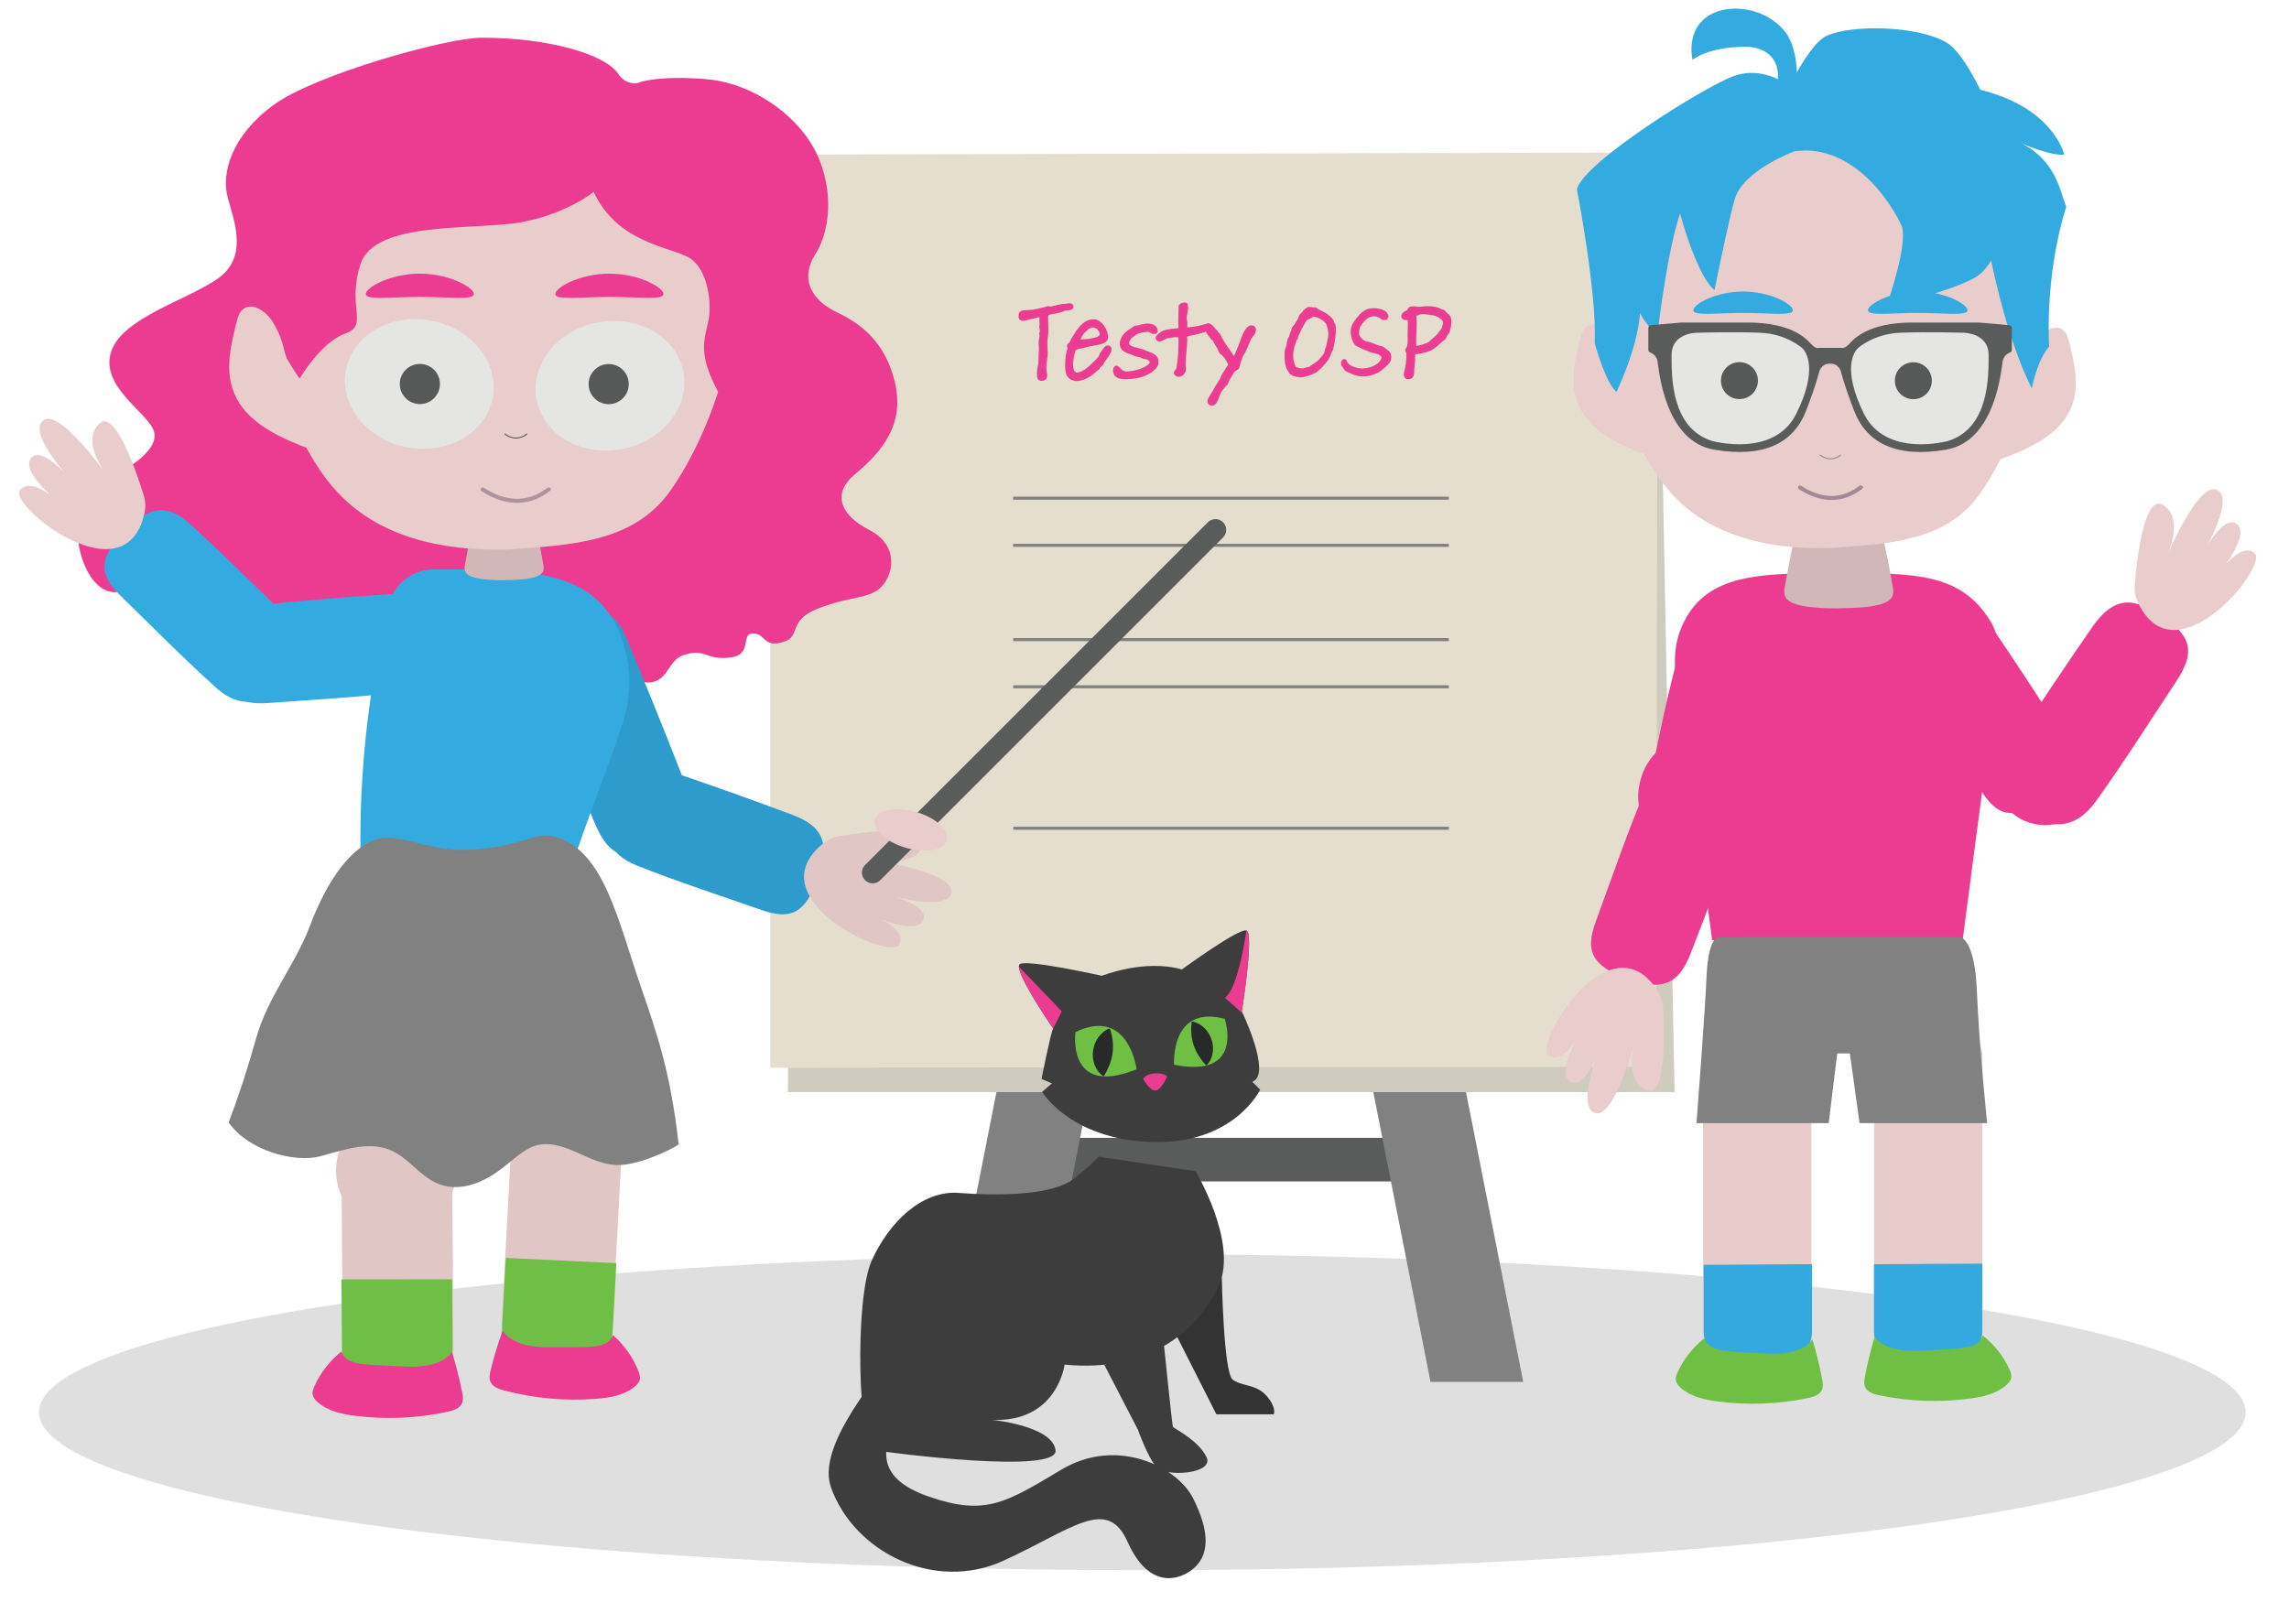 <?xml version="1.0" encoding="UTF-8"?> <svg xmlns="http://www.w3.org/2000/svg" xmlns:xlink="http://www.w3.org/1999/xlink" viewBox="0 0 1704.98 1210.1"><defs><style> .ay { stroke: #eb3d91; stroke-miterlimit: 10; stroke-width: 2px; } .ay, .az { fill: #ec3c92; } .ba { filter: url(#ao); } .bb { filter: url(#ah); } .bc { filter: url(#ae); } .bd { filter: url(#ab); } .be { filter: url(#m); } .bf { opacity: .25; } .bf, .bg, .bh, .bi, .bj, .bk, .bl, .bm, .bn, .bo, .bp, .bq, .br, .bs, .bt, .bu, .bv, .bw, .bx, .by, .bz, .ca, .az { stroke-width: 0px; } .bf, .bw { fill: #818181; } .bg { filter: url(#ak); } .bg, .bx { fill: #e9cccc; } .cb { opacity: .59; } .cc { opacity: .5; } .cd { fill: none; stroke: #5a5b5b; stroke-linecap: round; stroke-linejoin: round; stroke-width: 16px; } .bh { fill: #6fbe45; } .bi { fill: #282929; } .bj { fill: #70bf45; } .bk { fill: #3d3d3d; } .bl { fill: #33abe1; } .bm { fill: #33a9e0; } .bn { fill: #5a5b5b; } .bo { fill: #575858; } .bp { fill: #cfcbbe; } .bq { fill: #d1b7b7; } .br { fill: #e0c7c6; } .bs { fill: #e0c6c5; } .bt { fill: #73596f; } .bu { fill: #2e9bcd; } .bv { fill: #333; } .by { fill: #e5decf; } .bz { fill: #e5e5e4; } .ca { fill: #e8cccc; } </style><filter id="m" data-name="drop-shadow-34" filterUnits="userSpaceOnUse"><feOffset dx="2.83" dy="14.17"></feOffset><feGaussianBlur result="n" stdDeviation="5"></feGaussianBlur><feFlood flood-color="#000" flood-opacity=".69"></feFlood><feComposite in2="n" operator="in"></feComposite><feComposite in="SourceGraphic"></feComposite></filter><filter id="ab" data-name="drop-shadow-35" filterUnits="userSpaceOnUse"><feOffset dx="7" dy="7"></feOffset><feGaussianBlur result="ac" stdDeviation="5"></feGaussianBlur><feFlood flood-color="#00538e" flood-opacity=".3"></feFlood><feComposite in2="ac" operator="in"></feComposite><feComposite in="SourceGraphic"></feComposite></filter><filter id="ae" data-name="drop-shadow-36" filterUnits="userSpaceOnUse"><feOffset dx="-5.67" dy="2.83"></feOffset><feGaussianBlur result="af" stdDeviation="5.67"></feGaussianBlur><feFlood flood-color="#6d6d6d" flood-opacity=".1"></feFlood><feComposite in2="af" operator="in"></feComposite><feComposite in="SourceGraphic"></feComposite></filter><filter id="ah" data-name="drop-shadow-37" filterUnits="userSpaceOnUse"><feOffset dx="2.83" dy="14.17"></feOffset><feGaussianBlur result="ai" stdDeviation="5"></feGaussianBlur><feFlood flood-color="#000" flood-opacity=".69"></feFlood><feComposite in2="ai" operator="in"></feComposite><feComposite in="SourceGraphic"></feComposite></filter><filter id="ak" data-name="drop-shadow-38" filterUnits="userSpaceOnUse"><feOffset dx="7" dy="7"></feOffset><feGaussianBlur result="al" stdDeviation="5"></feGaussianBlur><feFlood flood-color="#000" flood-opacity=".05"></feFlood><feComposite in2="al" operator="in"></feComposite><feComposite in="SourceGraphic"></feComposite></filter><filter id="am" data-name="drop-shadow-75" filterUnits="userSpaceOnUse"><feOffset dx="-56.69" dy="76.54"></feOffset><feGaussianBlur result="an" stdDeviation="39.69"></feGaussianBlur><feFlood flood-color="#000" flood-opacity=".3"></feFlood><feComposite in2="an" operator="in"></feComposite><feComposite in="SourceGraphic"></feComposite></filter><filter id="ao" data-name="drop-shadow-76" filterUnits="userSpaceOnUse"><feOffset dx="-8.5" dy="36.85"></feOffset><feGaussianBlur result="ap" stdDeviation="14.17"></feGaussianBlur><feFlood flood-color="#000" flood-opacity=".5"></feFlood><feComposite in2="ap" operator="in"></feComposite><feComposite in="SourceGraphic"></feComposite></filter></defs><g id="e" data-name="sedící"><ellipse class="bf" cx="850.88" cy="1052.07" rx="821.83" ry="117.66"></ellipse><rect class="bn" x="769.85" y="847.67" width="294.51" height="32.47"></rect><g><polygon class="bw" points="869.9 516.57 851.75 608.47 847.92 627.89 768.64 1029.48 699.6 1029.48 778.88 627.89 782.71 608.47 800.86 516.57 869.9 516.57"></polygon><polygon class="bw" points="1134.58 1029.48 1065.54 1029.48 986.26 627.89 982.42 608.47 964.27 516.57 1033.32 516.57 1051.47 608.47 1055.3 627.89 1134.58 1029.48"></polygon></g><g id="f" data-name="right leg"><rect id="g" data-name="right leg" class="bs" x="254.79" y="866.69" width="82.44" height="160.84" rx="12" ry="12" transform="translate(598.72 1892.1) rotate(179.6)"></rect><path class="bh" d="m336.78,953.06l.36,50.56c.1,14.52-11.7,26.49-26.22,26.59l-29.63.21c-14.52.1-26.49-11.7-26.59-26.22l-.36-51.07,82.44-.08Z"></path><path class="az" d="m254.35,1006.81c-8.68,6.87-15.67,15.87-20.18,25.98-.82,1.84-1.58,3.82-1.33,5.82.3,2.43,2.01,4.45,3.86,6.06,7.56,6.62,17.95,8.84,27.92,10.08,22.86,2.86,46.2,1.85,68.73-2.98,4.3-.92,9.16-2.47,10.84-6.53,1.01-2.47.56-5.27.04-7.89-2-10.26-4.57-20.41-7.68-30.39,0,0-5.55,12.7-35.34,11.08-29.79-1.62-43.14-.36-46.85-11.23"></path><rect id="h" data-name="right leg" class="bs" x="260.72" y="678.2" width="82.44" height="181.88" rx="12" ry="12" transform="translate(542.88 1559.51) rotate(-175.52)"></rect><circle class="bs" cx="295.09" cy="872.14" r="44.81"></circle></g><g><polygon class="bp" points="1247.33 813.63 586.84 813.63 592.73 134.95 1234.04 121.8 1247.33 813.63"></polygon><g><polygon class="by" points="1233.64 794.7 574.48 794.7 574.48 116.02 1234.04 114.41 1233.64 794.7"></polygon><path class="by" d="m1233.64,794.7c0-6.34-.12-272.25-.31-680.3l.71.74c-191.13.5-417.19,1.1-658.52,1.74-.35,0-.69,0-1.03,0l.82-.86c-.04,248.27-.08,481.07-.11,678.68l-.71-.75c394.96.45,653.06.74,659.15.75-6.09,0-264.2.3-659.15.75h-.71s0-.75,0-.75c-.03-197.6-.07-430.41-.11-678.68v-.86h.82c.34,0,.69,0,1.03,0,241.33-.55,467.39-1.06,658.52-1.5h.71s0,.74,0,.74c-.66,408.05-1.1,673.96-1.11,680.3Z"></path></g></g><path id="i" data-name="hair" class="az" d="m460.76,55.42c-8.93-14.45-50.69-27.35-102.11-27.33-25.77,0-123.69,27.33-154.79,50.01-31.1,22.68-39.41,50.64-34.12,69.54,5.29,18.9,15.12,44.6-8.31,60.47-23.43,15.87-70.3,28.92-78.61,53.77-8.31,24.84,24.19,43.74,30.99,57.34,6.8,13.61-13.61,28.64-41.57,41.53-27.97,12.89-12.98,89.65,19.16,79.49,36.71-11.6,37.13,21.23,41.24,28.71,11.48,20.88,31.73,12.07,38.1,9.75,11.03-4.01,18.45-14.31,26.74-13.78,14.03.89,7.97,18.28,18.69,23.6,9.1,4.52,14.19-3.19,19.1-1.55,7.5,2.5,5.71,7.5,13.57,11.43,8.14,4.07,16.76-6.9,26.22-5.33,19.71,3.29,18.18,20.69,31.68,19.67,26.93-2.02,14.36,17.12,51.92,17.12,22.38,0,23-18.41,35.95-18.41,23.02,0,20.15,12.72,41.01,10.48,17.27-1.85,12.86-12.65,26.52-15.11,14-2.52,15.79,3.61,25.14.98,10.18-2.86,11.54-15.97,20.99-19.4,17.49-6.36,16.69,3.97,36.14,1.38,16.64-2.22,6.73-18.41,16.82-17.86,9.74.53,6.86,10.92,22.4,6.28,13.5-4.03,2.43-16.15,26.62-25.22,24.19-9.07,36.47-6.79,45.54-15.1,9.07-8.31,15.12-30.99-8.31-43.08-23.43-12.09-26.46-28.08-11.34-40.88,15.12-12.79,37.79-33.2,30.99-66.46-6.8-33.26-27.21-46.98-43.84-54.86-16.63-7.88-28.72-23-15.87-43.41,12.85-20.41,12.85-53.67-1.51-79.37-14.36-25.7-46.26-47.5-77.86-50.64-26.84-2.67-45.98-.05-52.02,2.29-5.48,2.12-12.3-1.29-15.25-6.07Z"></path><g id="j" data-name="right leg"><rect id="k" data-name="right leg" class="bs" x="376.52" y="852.65" width="82.44" height="160.84" rx="12" ry="12" transform="translate(50.45 -20.99) rotate(3.06)"></rect><path class="bh" d="m376.74,937.13l-2.7,50.49c-.78,14.5,10.45,27,24.96,27.78l29.59,1.58c14.5.78,27-10.45,27.78-24.96l2.73-50.99-82.35-3.9Z"></path><path class="az" d="m456.59,994.65c8.35,7.27,14.92,16.58,18.96,26.89.73,1.88,1.4,3.88,1.06,5.87-.41,2.42-2.22,4.35-4.13,5.88-7.86,6.26-18.34,7.99-28.36,8.78-22.97,1.8-46.24-.3-68.52-6.16-4.25-1.12-9.04-2.89-10.52-7.03-.9-2.51-.31-5.29.32-7.88,2.48-10.16,5.51-20.18,9.08-30,0,0,4.95,12.94,34.79,12.7,29.84-.24,43.11,1.64,47.32-9.04"></path><rect id="l" data-name="right leg" class="bs" x="365.02" y="675.42" width="82.44" height="181.88" rx="12" ry="12" transform="translate(-136.96 90.14) rotate(-10.85)"></rect><circle class="bs" cx="422.64" cy="853.27" r="42.6"></circle></g><g class="be"><path class="bu" d="m488.4,616.86c24.57-11.34,27.34-25.84,17.74-50.66-12.58-32.51-28.79-72.64-42.58-105.4-10.38-24.64-31.47-28.29-50.13-19.68-18.65,8.61-26.04,25-17.16,49.16,12.52,34.09,29.53,73.76,43.34,107.42,10.12,24.67,21.45,31.79,48.8,19.18Z"></path><g><path class="bu" d="m607.04,638.01c8.67-26,1.54-37.16-19.78-45.18-27.93-10.51-62.84-22.96-91.69-32.68-21.7-7.31-37.35,6.69-43.93,26.43s-1.22,35.63,19.23,43.8c28.86,11.54,63.99,23.08,93.41,33.35,21.56,7.53,33.13,3.21,42.78-25.72Z"></path><path id="o" data-name="[Replace]" class="br" d="m647.17,626.4s62.77,9.3,58.69,24.8c-4.07,15.5-55.53-.85-55.53-.85,0,0,40.22,8.07,34.47,21.03-5.75,12.96-43.19-5.83-43.19-5.83,0,0,31.9,10.5,25.44,23.94-6.26,13.04-108.74-34.63-55.9-75.95,3.18-2.49,6.95-4.11,10.93-4.77,17.27-2.88,68.07-10.06,63.05,5.81-6.04,19.1-37.96,11.8-37.96,11.8h0Z"></path></g></g><path class="bl" d="m461.79,472.23c-19.22-46.78-64.58-48.05-132.34-48.08h0c-.09,0-.17,0-.26,0-.92,0-1.82,0-2.73,0-.91,0-1.81,0-2.73,0-.09,0-.17,0-.26,0h0s-.28,0-.28,0c-15.91,0-29.76,10.87-33.57,26.32-18.22,73.97-24.71,150.83-19.43,226.85,1.22,17.54,15.26,31.45,32.81,32.56,6.96.44,14.74.65,23.45.61,4.08.3,14.57.32,14.57.32,65.94,0,69.54-7.1,75.73-32.74,11.45-47.44,34.66-100.16,47.27-139.94,6.84-21.58,6.37-44.96-2.24-65.9Z"></path><g id="p" data-name="neck"><path class="bq" d="m404.07,417.21c-1.24-7.23-4.23-23.46-6.75-30.63-.9-2.56.05-8.71-22.01-8.71v.12c-21.6.08-20.69,6.17-21.58,8.71-2.52,7.17-5.51,23.39-6.75,30.63-1.3,7.58-5.76,14.94,28.75,14.94v-.12c34.03-.06,29.62-7.38,28.33-14.93Z"></path></g><g id="q" data-name="bg"><path class="bx" d="m521.02,122.49c-22.54-46.32-80.4-64.34-148.73-64.34v.31c-68.07.11-125.65,18.15-148.12,64.34-15.21,31.26-24.32,64.98-24.32,112.8,0,38.87,21.54,96.92,48.91,128.25,27.37,31.33,69.41,45.57,120.13,45.57l9.56-.05c47.37-3.36,93.13-5.24,120.48-43.23,24.31-33.76,46.41-91.97,46.41-130.84,0-47.82-9.11-81.54-24.32-112.8Z"></path></g><path class="az" d="m442.19,142.94s-20.32,16.63-54.37,22.68c-34.06,6.05-108.58-1.51-119.22,30.99-10.65,32.5,6.55,45.54-11.46,51.87-18.02,6.33-33.98,33.57-33.98,33.57,0,0-33.17-45.79-30.72-84.89,2.46-39.1,33.58-99.57,76.16-120.74,42.58-21.16,122.08-32.5,160.95-21.92,38.87,10.58,53.35,20.71,75.46,37.33,22.11,16.63,59.22,115.35,55.12,132.74-2.08,8.83-4.16,14.94-5.7,18.81-1.61,4.04-2.51,8.32-2.62,12.67-.32,13.24-1.33,40.97-4.26,52.32,0,0-7.89-4.97-16.9-25.11-9.01-20.14-6.55-29.42-3.28-42.92,3.28-13.5,0-39.96-13.92-48.27-13.92-8.31-53.26-10.58-71.26-49.13Z"></path><g id="r" data-name="left ear"><path class="bx" d="m211.66,260.96c-1.65-7.86-4.79-15.41-9.21-22.13-4.85-7.37-15.12-14.05-21.74-8.22-2.64,2.33-3.64,5.95-4.5,9.37-4.19,16.53-8.35,34.21-2.78,50.33,8.54,24.74,36.06,36.48,60.67,45.39"></path></g><path class="bo" d="m375.85,323.64c2.34,1.79,5.15,2.95,8.12,3.05,3.25.11,6.28-1.14,8.82-3.11.38-.3-.15-.82-.53-.53-2.45,1.9-5.4,3.04-8.53,2.88-2.75-.14-5.33-1.28-7.5-2.94-.38-.29-.76.36-.38.65h0Z"></path><g id="s" data-name="Right eyeball"><ellipse class="bz" cx="312.3" cy="286.08" rx="48.06" ry="55.67" transform="translate(-26.26 540.53) rotate(-79.42)"></ellipse></g><circle id="t" data-name="+Right pupil" class="bo" cx="312.75" cy="286.08" r="14.95"></circle><g id="u" data-name="eyeball"><ellipse class="bz" cx="454.32" cy="287.37" rx="55.67" ry="48.06" transform="translate(-45.05 88.33) rotate(-10.58)"></ellipse></g><circle id="v" data-name="+ Left Pupil" class="bo" cx="453.38" cy="286.16" r="14.95"></circle><path id="w" data-name="left eyebrow" class="az" d="m272.45,219.01c0,4.78,18.02,2.18,40.25,2.18,22.23,0,40.25,2.6,40.25-2.18,0-4.78-18.02-15.13-40.25-15.13-22.23,0-40.25,10.35-40.25,15.13Z"></path><path id="x" data-name="right eyebrow" class="az" d="m494.17,219.01c0,4.78-18.02,2.18-40.25,2.18s-40.25,2.6-40.25-2.18,18.02-15.13,40.25-15.13,40.25,10.35,40.25,15.13Z"></path><g id="y" data-name="Mouth"><g id="z" data-name="Neutral" class="cc"><path class="bt" d="m358.74,365.91c6.31,4.04,13.34,7.21,20.81,8.27,6.73.96,13.56.19,19.85-2.43,3.79-1.58,7.24-3.72,10.47-6.24,1.52-1.19-.62-3.3-2.12-2.12-6.55,5.11-14.45,8.27-22.82,8.21-8.89-.06-17.29-3.55-24.68-8.29-1.63-1.04-3.14,1.55-1.51,2.59h0Z"></path></g></g><g id="aa" data-name="skirt"><path class="bw" d="m415.44,623.82c34.86,12.18,44.49,60.8,62.09,111.78,12.52,36.27,21.95,64.02,27.98,116.98-3.57,2.84-29.98,16.13-46.67,15.35-20.11-.94-37.13-18.27-56.72-15.23-10.06,1.56-19.04,10.66-28.22,17.72-16.43,12.64-35.57,19.07-52.61,8.96-8.97-5.32-16.86-14.91-25.83-20.21-18.12-10.7-37.98-2.79-56.95,2.25-18.97,5.04-53.66-4.18-68.18-25.24,7.58-20.04,14.39-40.9,20.38-62.41,8.76-31.48,28.95-54.38,40.03-83.74,11.08-29.36,27.08-55.47,47.19-63.97,16.62-7.03,40.33,7.62,67.5,7.05,43.63-.9,53.07-15.22,70.03-9.29Z"></path></g><g class="bd"><path class="bl" d="m159.73,481.24c-.96-27.04,8.85-35.86,31.13-38.06,29.19-2.88,65.49-5.82,95.34-7.7,22.45-1.42,33.3,15.95,34.02,36.48s-8.72,34.32-30.23,36.88c-30.35,3.62-66.61,5.64-97.14,7.9-22.37,1.66-32.07-5.42-33.13-35.51Z"></path><g><path class="bl" d="m87.06,387.38c19.41-19.35,32.58-17.94,49.26-2.43,21.86,20.31,48.56,46.01,70.13,67.51,16.22,16.16,10.67,36.42-4.08,51.11-14.74,14.69-31.34,16.98-47.78,2.32-23.19-20.69-49.18-46.99-71.49-68.75-16.35-15.94-17.65-28.22,3.95-49.76Z"></path><path id="ad" data-name="[Replace]" class="bx" d="m73.24,347.89s-36.31-52.04-48.37-41.48c-12.06,10.56,25.52,49.33,25.52,49.33,0,0-25.15-32.41-34.19-21.48-9.04,10.93,24.47,36.07,24.47,36.07,0,0-23.62-23.87-32.78-12.1-8.88,11.42,79.47,81.9,92.9,16.18.81-3.96.58-8.05-.6-11.91-5.13-16.74-21.33-65.42-33.31-53.85-14.41,13.92,6.36,39.24,6.36,39.24h0Z"></path></g></g><rect class="ca" x="1268.53" y="770.93" width="80.68" height="243.94" rx="12" ry="12"></rect><rect class="ca" x="1395.93" y="773.03" width="80.68" height="243.94" rx="12" ry="12"></rect><path class="bm" d="m1395.84,941.85v49.49c0,14.21,11.63,25.84,25.84,25.84h29c14.21,0,25.84-11.63,25.84-25.84v-49.98l-80.68.49Z"></path><path class="bm" d="m1269.02,942.28v49.49c0,14.21,11.63,25.84,25.84,25.84h29c14.21,0,25.84-11.63,25.84-25.84v-49.98l-80.68.49Z"></path><path class="bj" d="m1269.51,997.04c-8.54,6.67-15.45,15.42-19.93,25.29-.82,1.79-1.57,3.72-1.35,5.68.27,2.38,1.94,4.37,3.73,5.96,7.36,6.53,17.51,8.77,27.26,10.06,22.35,2.96,45.2,2.13,67.28-2.44,4.21-.87,8.99-2.35,10.65-6.32,1.01-2.41.58-5.15.1-7.72-1.89-10.06-4.33-20.01-7.31-29.8,0,0-5.52,12.39-34.66,10.59-29.15-1.79-42.21-.65-45.77-11.31"></path><path class="bj" d="m1476.87,994.95c8.54,6.67,15.45,15.42,19.93,25.29.82,1.79,1.57,3.72,1.35,5.68-.27,2.38-1.94,4.37-3.73,5.96-7.36,6.53-17.51,8.77-27.26,10.06-22.35,2.96-45.2,2.13-67.28-2.44-4.21-.87-8.99-2.35-10.65-6.32-1.01-2.41-.58-5.15-.1-7.72,1.89-10.06,4.33-20.01,7.31-29.8,0,0,5.52,12.39,34.66,10.59,29.15-1.79,42.21-.65,45.77-11.31"></path><path class="az" d="m1254.29,463.29c17.62-35.35,55.7-36.35,111.4-36.38h0c.07,0,.15,0,.22,0,.79,0,1.56,0,2.34,0,.78,0,1.55,0,2.34,0,.07,0,.15,0,.22,0h0c55.71.03,90.16,0,112.07,36.38,12.02,19.97,4.45,48.34.74,73.77-5.15,35.3-21.73,163.35-21.73,163.35h-186.61s-17.59-135.26-23.29-169.99c-4.49-27.33-8.1-46.26,2.3-67.13Z"></path><path class="bq" d="m1408.99,432.51c-1.71-9.97-5.83-32.35-9.31-42.24-1.24-3.53.06-12.02-30.34-12.02v.16c-29.79.11-28.53,8.51-29.76,12.01-3.48,9.88-7.6,32.26-9.31,42.24-1.79,10.45-7.94,20.6,39.65,20.6v-.16c46.93-.09,40.84-10.18,39.06-20.59Z"></path><path class="bw" d="m1460.07,698.23s10.86.53,12.46,40.63c1.56,39.22,7.61,97.85,7.61,97.85h-95.04l-7.21-51.92h-9.43l-6.34,51.92h-98.48s6.36-82.11,7.44-108.21c1.42-34.63,10.52-30.25,10.52-30.25l178.47-.02Z"></path><g><g><g><g><path class="bx" d="m1494.63,144.05c-20.76-42.67-74.06-59.27-137-59.27v.28c-62.7.1-115.74,16.72-136.44,59.26-14.01,28.79-22.4,59.85-22.4,103.9,0,35.81,19.84,89.28,45.05,118.13,25.21,28.85,63.93,41.98,110.65,41.98l8.81-.05c43.63-3.1,85.78-4.82,110.97-39.82,22.39-31.09,42.75-84.71,42.75-120.52,0-44.04-8.39-75.11-22.4-103.9Z"></path><path class="bx" d="m1508.53,274.08c1.52-7.24,4.41-14.2,8.48-20.38,4.46-6.78,13.93-12.94,20.02-7.57,2.43,2.14,3.35,5.48,4.14,8.63,3.86,15.23,7.69,31.51,2.56,46.36-7.87,22.78-33.22,33.61-55.88,41.81"></path><path class="bx" d="m1209.68,271.59c-1.52-7.24-4.41-14.2-8.48-20.38-4.46-6.78-13.93-12.94-20.02-7.57-2.43,2.14-3.35,5.48-4.14,8.63-3.86,15.23-7.69,31.51-2.56,46.36,7.87,22.78,33.22,33.61,55.88,41.81"></path></g><g><g class="cb"><path class="bt" d="m1339.93,364.45c7.33,4.69,15.75,8.07,24.56,8.03,8.39-.04,16.12-3.3,22.67-8.41,1.52-1.19-.62-3.29-2.12-2.12-6.02,4.69-13.27,7.58-20.95,7.53-8.17-.06-15.87-3.27-22.65-7.62-1.63-1.04-3.14,1.55-1.51,2.59h0Z"></path></g><g><path class="bz" d="m1434.89,332.64c-16.63,3.11-33.41-5.46-44.59-14.47-7.54-6.07-8.53-16.84-11.53-26.21-9.84-30.86,11.29-45.52,39.13-50.72,13.92-2.6,52.76.11,63.36,6.28,10.59,6.17,1.17,17.55,3.41,29.57,2.81,15.02-10.96,39.03-22.91,49.35-7.17,6.2-16.43,4.25-26.87,6.2Z"></path><circle class="bo" cx="1425.17" cy="283.64" r="13.77"></circle></g><g><path class="bz" d="m1284.83,333.29c39.48,2.84,56.31-16.28,60.8-40.31,4.49-24.03,5.51-45.46-42.65-48.9-28.25-2.02-65.99-.96-63.52,29.23,1.91,23.27,13.26,57.66,45.37,59.98Z"></path><circle class="bo" cx="1295.64" cy="283.56" r="13.77"></circle></g></g><path class="bl" d="m1465.51,231.13c0,4.4-16.6,2.01-37.07,2.01s-37.07,2.4-37.07-2.01,16.6-13.94,37.07-13.94,37.07,9.54,37.07,13.94Z"></path><path class="bl" d="m1261.28,231.13c0,4.4,16.6,2.01,37.07,2.01,20.47,0,37.07,2.4,37.07-2.01,0-4.4-16.6-13.94-37.07-13.94-20.47,0-37.07,9.54-37.07,13.94Z"></path></g><g class="cb"><path class="bo" d="m1355.62,339.37c2.16,1.65,4.75,2.72,7.49,2.81,3,.1,5.8-1.05,8.14-2.87.38-.3-.15-.82-.53-.53-2.25,1.75-4.96,2.79-7.83,2.64-2.53-.13-4.9-1.17-6.89-2.7-.38-.29-.76.36-.38.65h0Z"></path></g></g><g><path class="bl" d="m1337.43,73.74s5.64-34.34-8.66-51.17c-13.87-16.33-39.31-20.42-54.82-11.64-19.04,10.77-13.22,33.68-13.22,33.68,0,0,10.28-9.41,38.7-9.75,24.28-.29,31.57,20.72,18.58,41.01l19.41-2.13Z"></path><path class="bl" d="m1539.06,154.05c-16.42,52.14-12.77,104.24-12.77,104.24-8.97,9.9-12.88,31.07-12.88,31.07-23.54-46.65-34.9-119.81-34.9-119.81-8.3-12.13-60.95-58.94-127.86-57.83-66.91,1.11-95.84,38.4-95.84,38.4-11.86,25.3-20.13,97.93-20.13,97.93-7.88-3.77-13.08-14.84-13.08-14.84-1.79,26.25-17.51,58.74-17.51,58.74-8.27-6.57-16.32-36.49-16.32-36.49,1.98-36.21-13.21-114.52-13.21-114.52,5.24-20.17,93.35-75.26,116.07-84,9.21-3.55,17.85-3.04,24.88-1.22,10.29,2.71,17.07,8.32,17.07,8.32,12.53-13.36,51.1-12.91,93.63-6.52,15.11,2.26,30.72,5.26,45.84,8.68,57.67,12.98,65.47,48.96,65.47,48.96-9.63,1.21-30.26-7.68-31.83-8.36,25.24,12.6,28.8,35.42,32.17,43.94.82,2.09,1.19,3.31,1.19,3.31Z"></path><path class="bl" d="m1480.5,78.21v-.02c-9.62-21.02-20.83-40.52-30.2-46.22-21.42-13.03-71.63-13.87-89.89-5.2-12.45,5.91-28.45,38.02-37.38,57.86l-.23.51c-3.41,7.57-5.72,13.26-6.38,14.88l-.11.27-.08.2.16.09s-.02,0-.02-.01c-.1-.07-.2-.1-.3-.13-.02-.02-.03-.02-.05-.02-10.9-4.55-24.68-7.84-38.12-4.24-28.87,7.72-30.1,34.52-31.13,40.12-1.03,5.59,15.06,67.79,30.32,79.81,0,0,.31-1.53.83-4.16,2.63-12.93,10.71-52.32,14.41-64.14,6.69-21.34,44.86-35.36,44.86-35.36,45.74-5.18,73.31,42.66,79.09,55.46,1.13,2.52,1.39,6.39,1.05,10.99-1.28,18.46-11.98,48.62-12.3,49.56h.02c1.63-.38,54.09-12.76,68.73-23.43,14.88-10.84,28.32-52.89,28.59-64.06.16-6.28-9.54-35.8-21.89-62.79Z"></path></g><path class="bn" d="m1363.17,270.9c6.71-.09,8.13,6.1,8.13,6.1,0,0,1.84,8.4,9.71,28.87,9.29,24.15,31.23,35.43,68.49,29.13,37.26-6.3,41.2-60.62,42.25-66.13.75-3.95,3.94-5.74,5.68-6.44.69-.28,1.13-.95,1.11-1.69v-16.79c-.02-.9-1.17-1.64-2.07-1.72l-22.57-1.96h-49.07c-33.85,0-44.35,12.6-47.76,16.27-3.41,3.67-5.51,2.62-5.51,2.62h-16.79s-2.1,1.05-5.51-2.62c-3.41-3.67-13.91-16.27-47.76-16.27h-49.07s-22.57,1.96-22.57,1.96c-.9.08-2.04.82-2.07,1.72v16.79c-.02.74.42,1.42,1.11,1.69,1.74.7,4.92,2.49,5.67,6.44,1.05,5.51,4.99,59.83,42.25,66.13,37.26,6.3,59.2-4.97,68.49-29.13,7.87-20.47,9.71-28.87,9.71-28.87,0,0,1.43-6.19,8.14-6.1Zm88.17,57.53s-46.45,13.12-62.98-20.21c-16.53-33.33-7.35-46.45-4.2-49.07,0,0,11.55-10.5,31.23-11.28,19.68-.79,46.71,0,46.71,0,0,0,19.16-.26,19.16,16.79s0,54.06-29.92,63.77Zm-206.26-63.77c0-17.06,19.16-16.79,19.16-16.79,0,0,27.03-.79,46.71,0,19.68.79,31.23,11.28,31.23,11.28,3.15,2.62,12.33,15.74-4.2,49.07-16.53,33.33-62.98,20.21-62.98,20.21-29.92-9.71-29.92-46.71-29.92-63.77Z"></path></g><g><g class="bc"><path class="az" d="m1530.02,591.09c21.95-15.83,23.11-28.65,11.64-46.87-15.02-23.87-34.2-53.16-50.39-76.92-12.18-17.87-32.34-15.46-49-3.44-16.66,12.02-21.97,27.61-11.25,45.47,15.12,25.2,35.01,53.9,51.3,78.4,11.94,17.96,23.28,20.97,47.7,3.36Z"></path></g><g><path class="az" d="m1608.16,457.42c-23.11-14.75-36.18-9.81-50.28,10.54-18.47,26.65-40.88,60.12-58.84,87.92-13.51,20.9-4.26,40.23,13.29,51.43,17.54,11.19,34.76,9.15,48.75-10.27,19.75-27.39,41.33-61.3,60-89.55,13.68-20.71,12.79-33.66-12.92-50.07Z"></path><path id="ag" data-name="[Replace]" class="bx" d="m1613.26,415.9s24.41-58.57,38.43-50.82c14.03,7.75-14.44,53.63-14.44,53.63,0,0,17.68-37.02,28.84-28.26,11.16,8.76-16.24,40.45-16.24,40.45,0,0,18-28.35,29.45-18.8,11.11,9.27-60.23,96.93-87.33,35.58-1.63-3.69-2.28-7.75-1.95-11.77,1.45-17.45,6.93-68.46,21.09-59.7,17.04,10.53,2.13,39.69,2.13,39.69h0Z"></path></g></g><g class="bb"><path class="az" d="m1255.85,608.53c26.65,4.71,36.65-3.4,41.73-24.32,6.65-27.41,14.28-61.58,20.04-89.75,4.33-21.18-11.46-33.96-31.69-37.53-20.23-3.57-35.11,3.49-40.45,23.62-7.53,28.41-14.25,62.67-20.47,91.43-4.56,21.08,1.19,31.31,30.84,36.55Z"></path><g><path class="az" d="m1210.83,715.59c25.87,9.07,37.13,2.11,45.48-19.09,10.93-27.76,23.91-62.48,34.08-91.18,7.64-21.59-6.11-37.45-25.76-44.33-19.64-6.88-35.6-1.77-44.09,18.55-11.98,28.68-24.05,63.63-34.77,92.89-7.85,21.44-3.72,33.08,25.06,43.17Z"></path><path id="aj" data-name="[Replace]" class="bx" d="m1215.71,759.1s-15.84,61.44-30.83,55.76c-14.99-5.68,6.67-55.14,6.67-55.14,0,0-12.25,39.15-24.54,32.07-12.29-7.08,10.33-42.34,10.33-42.34,0,0-13.79,30.62-26.48,22.79-12.31-7.59,45.85-104.5,81.39-47.62,2.14,3.42,3.36,7.34,3.6,11.37,1.05,17.48,2.87,68.75-12.4,62.09-18.36-8.01-7.75-38.99-7.75-38.99h0Z"></path></g></g><circle class="az" cx="1523.3" cy="576.44" r="38.24"></circle><g><line class="bw" x1="754.64" y1="371.33" x2="1079.11" y2="370.92"></line><rect class="bw" x="754.64" y="369.98" width="324.47" height="2.29"></rect></g><g><line class="bw" x1="754.66" y1="406.46" x2="1079.12" y2="406.05"></line><rect class="bw" x="754.66" y="405.11" width="324.47" height="2.29"></rect></g><g><line class="bw" x1="754.69" y1="476.72" x2="1079.15" y2="476.31"></line><rect class="bw" x="754.69" y="475.37" width="324.47" height="2.29"></rect></g><g><line class="bw" x1="754.7" y1="511.85" x2="1079.17" y2="511.44"></line><rect class="bw" x="754.7" y="510.5" width="324.47" height="2.29"></rect></g><g><line class="bw" x1="754.75" y1="617.24" x2="1079.21" y2="616.84"></line><rect class="bw" x="754.75" y="615.89" width="324.47" height="2.29"></rect></g><ellipse class="az" cx="1257.37" cy="591.27" rx="42.16" ry="36.85" transform="translate(412.92 1694.67) rotate(-77.76)"></ellipse><line class="cd" x1="650.02" y1="650.06" x2="905.35" y2="394.73"></line><ellipse class="bg" cx="669.83" cy="622.97" rx="13.88" ry="27.88" transform="translate(-115.09 1092.71) rotate(-73.82)"></ellipse><g><g class="ba"><path class="bv" d="m918.57,914.56s1.27,71.35,8.11,76.42c6.83,5.06,17.72,3.29,25.31,12.15,7.59,8.86,5.31,13.67,5.31,13.67h-42.77l-30.12-59.48,34.16-42.75Z"></path><path class="bk" d="m899.01,835.69s31.79,52.94,17.41,85c-14.38,32.06-50.83,65.47-114.94,59.06,0,0-5.4,43.2-53.99,41.17,0,0,44.88,4.39,47.24,22.61s-122.84,2.02-134.99,0c-12.15-2.02-14.85-112.38-2.02-141.06,12.82-28.68,37.46-52.64,64.79-50.62,27.33,2.02,70.36,2.66,87.13-11.47,16.77-14.14,17.15-15.52,17.15-15.52l72.22,10.84Z"></path><path class="bk" d="m875.56,965.86s6.07,59.28,6.57,60.29c.51,1.01,18.98,9.87,25.06,22.53,6.07,12.65-30.62,14.93-37.21,7.59-6.58-7.34-13.92-28.09-13.92-28.09l-25.05-48.33s37.47-16.07,44.55-13.99Z"></path></g><g><path class="bk" d="m758.94,720.17v.13c.06.44.11.91.2,1.35,2.24,10.85,23.81,42.37,25.24,44.43.03.06.07.09.07.09-1.82,3.19-8.67,37.64-8.67,37.64l7.75,3.31-7.31,6.26s21.13,35.72,82.14,37.39c61.04,1.7,80.27-38.97,80.27-38.97l-5.88-5.93c13.28-4.64-3.03-42.14-6.97-50.69-.5-1.12-.81-1.74-.81-1.74,0,0,9.41-58.55,3.41-60.26-6-1.69-48.05,29.05-48.05,29.05-28.02-8.01-59.6,4.73-59.6,4.73,0,0-55.29-12.38-61.05-8.73-.52.34-.75.98-.73,1.93Z"></path><path class="bj" d="m898.52,793.78s0,0,0,0c0,0,0,0,0,0,23.56-5.91,13.73-34.78,13.73-34.78-40.71-10.76-37.75,34.22-37.75,34.22,10.45,2.08,18.23,2.01,24.02.56Z"></path><path class="bi" d="m887.7,761.03c-.59,4.06-.49,7.07-.23,9.96.3,2.84.88,5.37,1.69,7.8.44,1.21.85,2.4,1.45,3.57.49,1.19,1.2,2.35,1.87,3.55,1.56,2.4,3.1,4.87,6.05,7.86,2.93-2.85,4.3-6.26,4.8-9.62.52-3.38.13-6.77-.95-9.87-1.07-3.11-2.77-5.98-5.18-8.33-1.22-1.16-2.56-2.23-4.12-3.09-1.57-.84-3.28-1.58-5.37-1.83Z"></path><path class="bj" d="m846.6,796.57s-5.85-46.8-45.55-27.69c0,0-6.84,49.02,45.55,27.69Z"></path><path class="bi" d="m826.68,766.12c1.41,4.06,1.9,7.17,2.2,10.18.25,2.97.16,5.69-.19,8.34-.21,1.33-.4,2.64-.78,3.96-.27,1.32-.76,2.65-1.22,4.02-1.13,2.78-2.23,5.62-4.66,9.27-3.58-2.35-5.65-5.58-6.83-8.93-1.2-3.37-1.47-6.93-.97-10.33.49-3.4,1.67-6.7,3.67-9.59,1.03-1.44,2.19-2.79,3.62-3.99,1.45-1.18,3.06-2.27,5.16-2.94Z"></path><path class="az" d="m869.28,801.96s-2.24-2.95-9.37-2.27c-7.13.68-8.45,3.97-8.45,3.97,0,0,4.8,9.14,9.33,8.71,4.54-.43,8.49-10.4,8.49-10.4Z"></path><path class="az" d="m925.77,755.19c-.5-1.12-.81-1.74-.81-1.74,0,0,9.41-58.55,3.41-60.26,0,0-5.82,43.18-15.98,50.14l13.37,11.86Z"></path><path class="az" d="m758.94,720.17v.13c.06.44.11.91.2,1.35,2.24,10.85,23.81,42.37,25.24,44.43.03.06.07.09.07.09l6.47-12.71-31.97-33.29Z"></path></g><path class="bk" d="m661.4,1013.05c-14.51,21.34-52.7,66.4-42.41,95.12,17.3,48.26,77,78,128.34,54.57s77.24-48.37,92.54-14.14c15.29,34.23,36.38,29.12,46.96,21.61,14.77-10.49,14.42-29.02,1.9-53.94-11.85-23.6-56.68-46.06-97.97-21.51-41.29,24.55-56.35,34.87-98.76,20.24-42.41-14.63-37.3-39.3-14.98-70.55,22.32-31.25-13.39-40.18-13.39-40.18l-2.23,8.79Z"></path></g></g><g id="ax" data-name="limbs boy"><path class="ay" d="m793.63,230.35c-2.63,1.19-6.53,2.15-10.12,2.71-1.2.16-2.63.48-3.67,1.51-.08.48-.16,1.27-.16,2.23,0,3.03.24,6.14.24,9.16,0,3.43-.8,6.69-.8,10.04,0,2.15.32,4.3.32,6.37,0,3.9-1.12,7.81-1.12,11.71,0,2.07.72,4.06.72,5.82,0,1.2-.8,2.87-3.35,2.87-1.99,0-2.31-1.59-2.31-4.22,0-1.91.16-3.91.64-5.74.8-2.87.4-6.05.64-9.08.08-1.19.16-2.47.16-3.67,0-1.67-.24-3.43-.24-5.18,0-1.52.72-3.27.72-4.86,0-.56-.32-1.12-.24-1.67.08-.48.48-.96.48-1.83,0-1.91-.56-3.03-.56-3.19,0-.4.4-.95.4-1.67,0-.64-.16-1.27-.16-1.83,0-1.6.08-3.27.08-4.86-2.71.48-5.42,1.52-8.13,1.83-1.43.24-3.43,1.27-5.1,1.27-1.43,0-2.47-.79-2.47-2.31,0-2.63.72-3.11,2.71-3.51,2.95-.48,5.9-.08,8.84-.88,2.71-.72,5.5-1.03,8.13-1.91.8-.24,1.12-.4,1.51-.4s1.12.24,1.91.24c1.12,0,2.39-.48,3.43-.72,2.71-.72,5.34-1.27,8.13-1.27.71-.16,1.67-.4,2.55-.4.95,0,1.83.4,1.83,1.91-.8,1.67-3.59,1.12-5.02,1.52Z"></path><path class="ay" d="m794.37,272.18c0-3.67.47-9.56,1.59-11.63.24-.32.32-.64.32-.88,0-.72-.56-1.2-.56-2.15,0-.72.56-.88,1.04-1.11.72-.4,1.99-3.59,2.95-5.02,3.19-5.02,7.41-12.59,14.9-12.51,5.66,0,9.8,7.65,9.8,12.51s-10.84,4.7-16.1,6.46c-3.35,1.12-7.57.64-8.37,3.58-.64,2.23-1.67,6.46-1.67,10.2,0,3.27.79,6.13,3.5,7.01,6.85-.64,12.03-7.01,16.57-11.48,1.28-1.27,1.52-3.74,2.79-4.86.96-.88,2.31-4.06,4.07-3.98,1.19,0,1.75.96,1.75,1.83,0,2.63-3.59,6.93-4.39,8.05-.64.88-1.27,1.75-1.67,2.79-.47,1.03-1.35,1.03-2.07,1.99-.64.88-.64,1.59-1.67,2.15-1.04.56-1.83,1.59-2.71,2.31-3.03,2.55-8.05,5.42-12.43,5.42-2.71,0-5.18-1.12-6.7-3.9-.64-2.07-.95-4.46-.95-6.77Zm18.56-29.16c-.47.08-.71.64-1.27.64-1.67.24-2.55,1.83-3.67,2.79-2.31,1.83-3.67,4.94-4.62,7.65,6.53-.56,16.81-.95,16.81-5.18,0-1.76-1.28-3.59-2.47-4.62-1.27-1.19-3.43-1.52-4.78-1.27Z"></path><path class="ay" d="m859.09,247.72c-1.51,0-2.07-1.27-3.43-1.51-3.26.08-6.53.64-9.56,1.91-.88.16-1.36,1.43-2.23,1.83-2.15,1.03-3.67,3.43-3.9,5.82.71,2.87,3.58,3.51,6.13,4.14l4.07,1.04c1.27.32,2.47.88,3.67,1.43,1.03.48,3.34,1.12,4.38,1.75,2.07,1.27,3.74,2.23,3.74,5.66,0,1.52-.32,2.47-1.59,3.91-5.26,5.89-14.27,7.81-21.68,7.81-3.74,0-8.6-.32-8.6-5.74,0-1.12.4-2.15,1.51-2.39,1.75,0,3.19,4.38,7.49,4.38,6.37,0,18.32-3.82,18.32-8.05,0-.88-1.83-3.27-5.18-3.27-.72,0-.64-.16-1.6-.72-1.75-.95-4.06-.79-5.5-1.59-3.59-1.99-10.04-2.07-10.04-8.13,0-4.94,4.63-8.61,7.65-10.44.72-.4,2.39-1.99,3.11-1.99,2.95,0,5.5-1.52,8.69-1.52,3.5,0,6.85,1.04,6.85,4.94-.16.56-1.51.72-2.31.72Z"></path><path class="ay" d="m883.97,229.31c0,2.55-1.03,5.18-1.03,7.57,0,1.27.47,2.55.47,3.74,0,1.43-.16,2.95-.16,4.38,5.34-.24,10.91-1.35,15.94-2.87.24-.08.48-.08.64-.08.72,0,1.04.48,1.04,1.04,0,3.66-12.27,5.5-14.03,5.89l-2.71.72c-.8.24-.96.72-.96,1.36,0,.48.16,1.12.16,1.67,0,6.29-1.19,12.59-1.19,18.64,0,.8.24,2.39.24,3.82,0,2.71-2.63,4.54-4.54,4.54-1.2,0-2.63-1.43-2.63-1.83,0-.72,1.04-1.67,1.36-2.07.64-.64.8-1.83.88-2.71,1.12-6.3,1.36-13.55,1.36-20,0-1.44-.32-2.95-1.6-2.95-3.74,0-7.73.4-10.6,2.07-.95.56-1.91,1.12-2.87,1.12-1.12,0-1.99-.72-1.99-1.43,0-1.19,1.99-2.63,2.71-3.27,2.39-1.83,4.39-2.15,7.49-2.55l6.37-.72c.4-.16.48-.96.48-1.83,0-1.12-.16-2.47-.16-3.03,0-4.06.24-8.21.24-12.27,0-1.03,2.08-1.91,3.59-1.91.48,0,.95.08,1.19.32.24.88.32,1.75.32,2.63Z"></path><path class="ay" d="m922.63,259.67c2.23-4.94,4.94-16.34,9.56-16.34,1.28,0,2.31.72,2.31,2.31,0,3.11-2.78,4.62-3.9,7.25-1.36,3.43-3.67,9.32-5.18,11.16-.8.95-2.39,5.74-2.79,7.73-.56,3.11-1.11,2.63-2.87,3.67-.95.8-1.43,1.19-2.07,2.63-1.04,1.83-2.95,4.22-3.74,6.85-.48,1.36-1.28,1.59-2.23,2.79-1.43,1.99-2.95,3.43-3.83,5.66l-.88,2.47c-.64,1.67-1.83,5.34-4.22,5.34-1.67,0-2.47-1.36-2.47-2.23,0-1.59,1.67-3.43,2.23-4.62,1.99-2.79,3.26-6.05,5.26-8.84.95-1.27,1.84-2.63,2.31-4.06.72-2.07,1.6-3.11,2.71-4.78.88-1.59,1.91-3.27,3.19-4.78-1.27-3.11-3.5-6.93-5.98-8.61-1.36-.88-1.67-2.47-2.39-4.06-1.04-1.83-2.39-3.5-3.19-5.66-.4-.95-1.51-.88-1.99-1.99-.71-1.51-3.98-3.58-3.98-8.05,0-1.03.56-1.59,1.52-1.59,1.67,0,3.43,2.07,4.14,3.19.64,1.19,1.75,1.35,2.23,2.55.4.95,1.67,1.43,1.99,2.47.8,2.07,2.79,5.1,4.22,7.33,2.07,3.27,4.38,5.98,6.29,9.4,1.12,0,2.87-5.26,3.74-7.17Z"></path><path class="ay" d="m992.31,259.04c-.08,1.27-1.12,2.15-1.51,3.43-1.19,4.15-3.91,7.73-6.94,10.6-.4.32-4.38,4.06-4.94,4.06-.95,0-1.91,1.03-2.87,1.27-2.39.64-4.94,1.75-7.57,1.75-.88,0-5.5-1.03-5.5-1.43,0-.88-1.76-.32-1.76-1.12,0-.72-1.75-2.63-1.99-3.43-.88-2.71-1.35-4.14-1.35-6.85v-5.42c0-1.35,1.03-2.71,1.19-4.06.24-1.76.64-3.19,1.04-4.94.23-.96,1.19-1.59,1.19-2.55.24-1.67,1.19-2.95,1.67-4.54.24-.96,0-1.27.71-1.91,1.28-1.27,2.71-3.82,3.91-5.89.72-1.2.72-2.55,1.75-3.59.32-.32,1.36-.79,1.52-1.51.08-.4,1.35-1.44,1.59-1.76,1.12-1.12,2.31-1.51,2.63-1.51,1.12,0,2.39.4,3.51.4.48,0,1.12-.4,1.51.16,1.04,1.35,5.1,2.63,7.09,3.98,2.08,1.43,3.83,2.79,5.26,4.86.32.56.08,1.27.47,1.67.88.79,1.12,2.47,1.12,4.22,0,4.62-.56,7.01-.95,10.36-.08,1.27-.72,2.47-.8,3.74Zm-14.26,13.39c2.15-1.43,4.14-2.55,5.74-4.62,1.04-1.36,3.5-3.74,3.67-5.34.24-2.31,1.6-4.46,1.84-6.61.23-2.23,1.11-4.38,1.11-6.7,0-2.55-.47-5.1-1.43-7.49-.88-2.31-2.63-3.43-4.78-4.7-1.12-.64-3.67-2.07-5.5-2.07-1.43,0-3.74,1.99-5.66,2.79-.95.4-2.55,3.75-3.26,5.02-1.2,2.07-1.91,3.58-2.87,5.82-.23.64-1.03,1.67-1.03,2.23,0,.24.08.4.08.56,0,.88-.8.79-1.12,1.75-1.27,3.51-2.63,7.81-2.63,11.87,0,2.79.8,6.61,2.23,9.16,1.91.8,3.91,1.36,5.9,1.36,1.83,0,2.55-1.03,4.06-1.03,1.36,0,2.47-1.2,3.67-1.99Z"></path><path class="ay" d="m1030.75,237.36c-1.19,0-2.31-1.43-3.43-1.91-1.36-.48-2.63-.8-3.91-.8-5.02,0-8.69,4.3-11.15,8.29-.88,1.35-.88,4.94-.96,5.26,0,3.9,4.7,7.01,6.38,7.17,1.67.16,3.19.64,4.7,1.27l3.51,1.43c1.51.64,3.43.56,4.7,1.67.96.8,4.3,2.87,4.54,4.38.08.64.16,1.36.16,1.99,0,3.91-2.95,5.26-4.62,7.09-3.27,3.51-9.65,6.22-14.35,6.22-2.95,0-6.61-.4-9.01-1.75-2.07-1.12-5.02-1.59-5.9-3.98-.4-.96-1.59-1.27-1.59-3.03,0-1.19.71-2.23,1.35-2.23.32,0,1.12.32,1.28,1.11.64,3.43,7.49,5.98,12.19,5.98,5.34,0,14.02-2.79,15.54-9.16-.64-3.82-7.89-4.3-9.17-4.94-2.78-1.36-5.18-1.67-7.41-3.19-.88-.56-3.34-1.36-3.82-2.07-1.36-1.91-2.71-5.42-2.71-9.56,0-3.58,2.47-7.01,4.39-9.32,3.11-3.75,6.05-6.7,11.55-6.7,1.91,0,9.41.32,10.28,5.18-.08.72-1.52,1.59-2.55,1.59Z"></path><path class="ay" d="m1052.52,273.7c-.47,2.79.96,7.81-3.66,7.81-1.67,0-2.23-1.12-2.23-2.55,0-.88.16-1.76.47-2.71,1.04-3.59,1.43-7.81,1.43-11.56,0-.64.16-1.35,0-1.91-.23-.64-.79-1.12-.79-1.91s.64-1.27,1.03-2.07c.64-1.51.8-3.27.8-4.94,0-1.76-.08-3.43-.08-5.1,0-2.15.16-4.3.16-6.46,0-1.12.16-5.26-.88-5.26-.4.08-.95.48-1.51.48-1.12,0-2.23-.56-2.55-1.59.08-2.79,3.11-3.51,3.98-3.98.72-.4.56-1.12.95-1.75.4-.8,1.6-1.04,2.71-1.04,1.83,0,2.87.4,4.15.4,2.31,0,4.54-.48,6.85-.48,2.95,0,6.69.4,9,1.67.72.48,1.44.64,2.23.8,1.12.24,1.52,1.36,2.39,2.15,1.83,1.67,3.11,1.99,3.11,5.98,0,2.23-.88,7.25-1.84,8.29-1.43,1.52-2.07,4.14-3.11,4.7-1.75.88-3.26,2.95-5.18,4.38l-1.91,1.43c-3.5,3.03-9.88,3.91-14.9,4.62-.24,3.51,0,7.09-.64,10.6Zm18.57-23.75c.88-.88,1.19-2.15,2.15-2.95,1.59-1.27,2.55-4.62,2.55-7.09,0-2.71-5.34-5.74-8.61-6.06-2.39-.16-4.62-.88-6.93-.88-2.08,0-5.34.96-6.29,1.83.16,1.67.32,4.22.32,5.58,0,4.78-.48,9.64-.48,14.42,0,1.36.08,2.71.16,4.06,4.3-.48,9.4-2.23,11.08-3.43,1.91-1.99,4.06-3.59,6.05-5.5Z"></path></g></svg> 